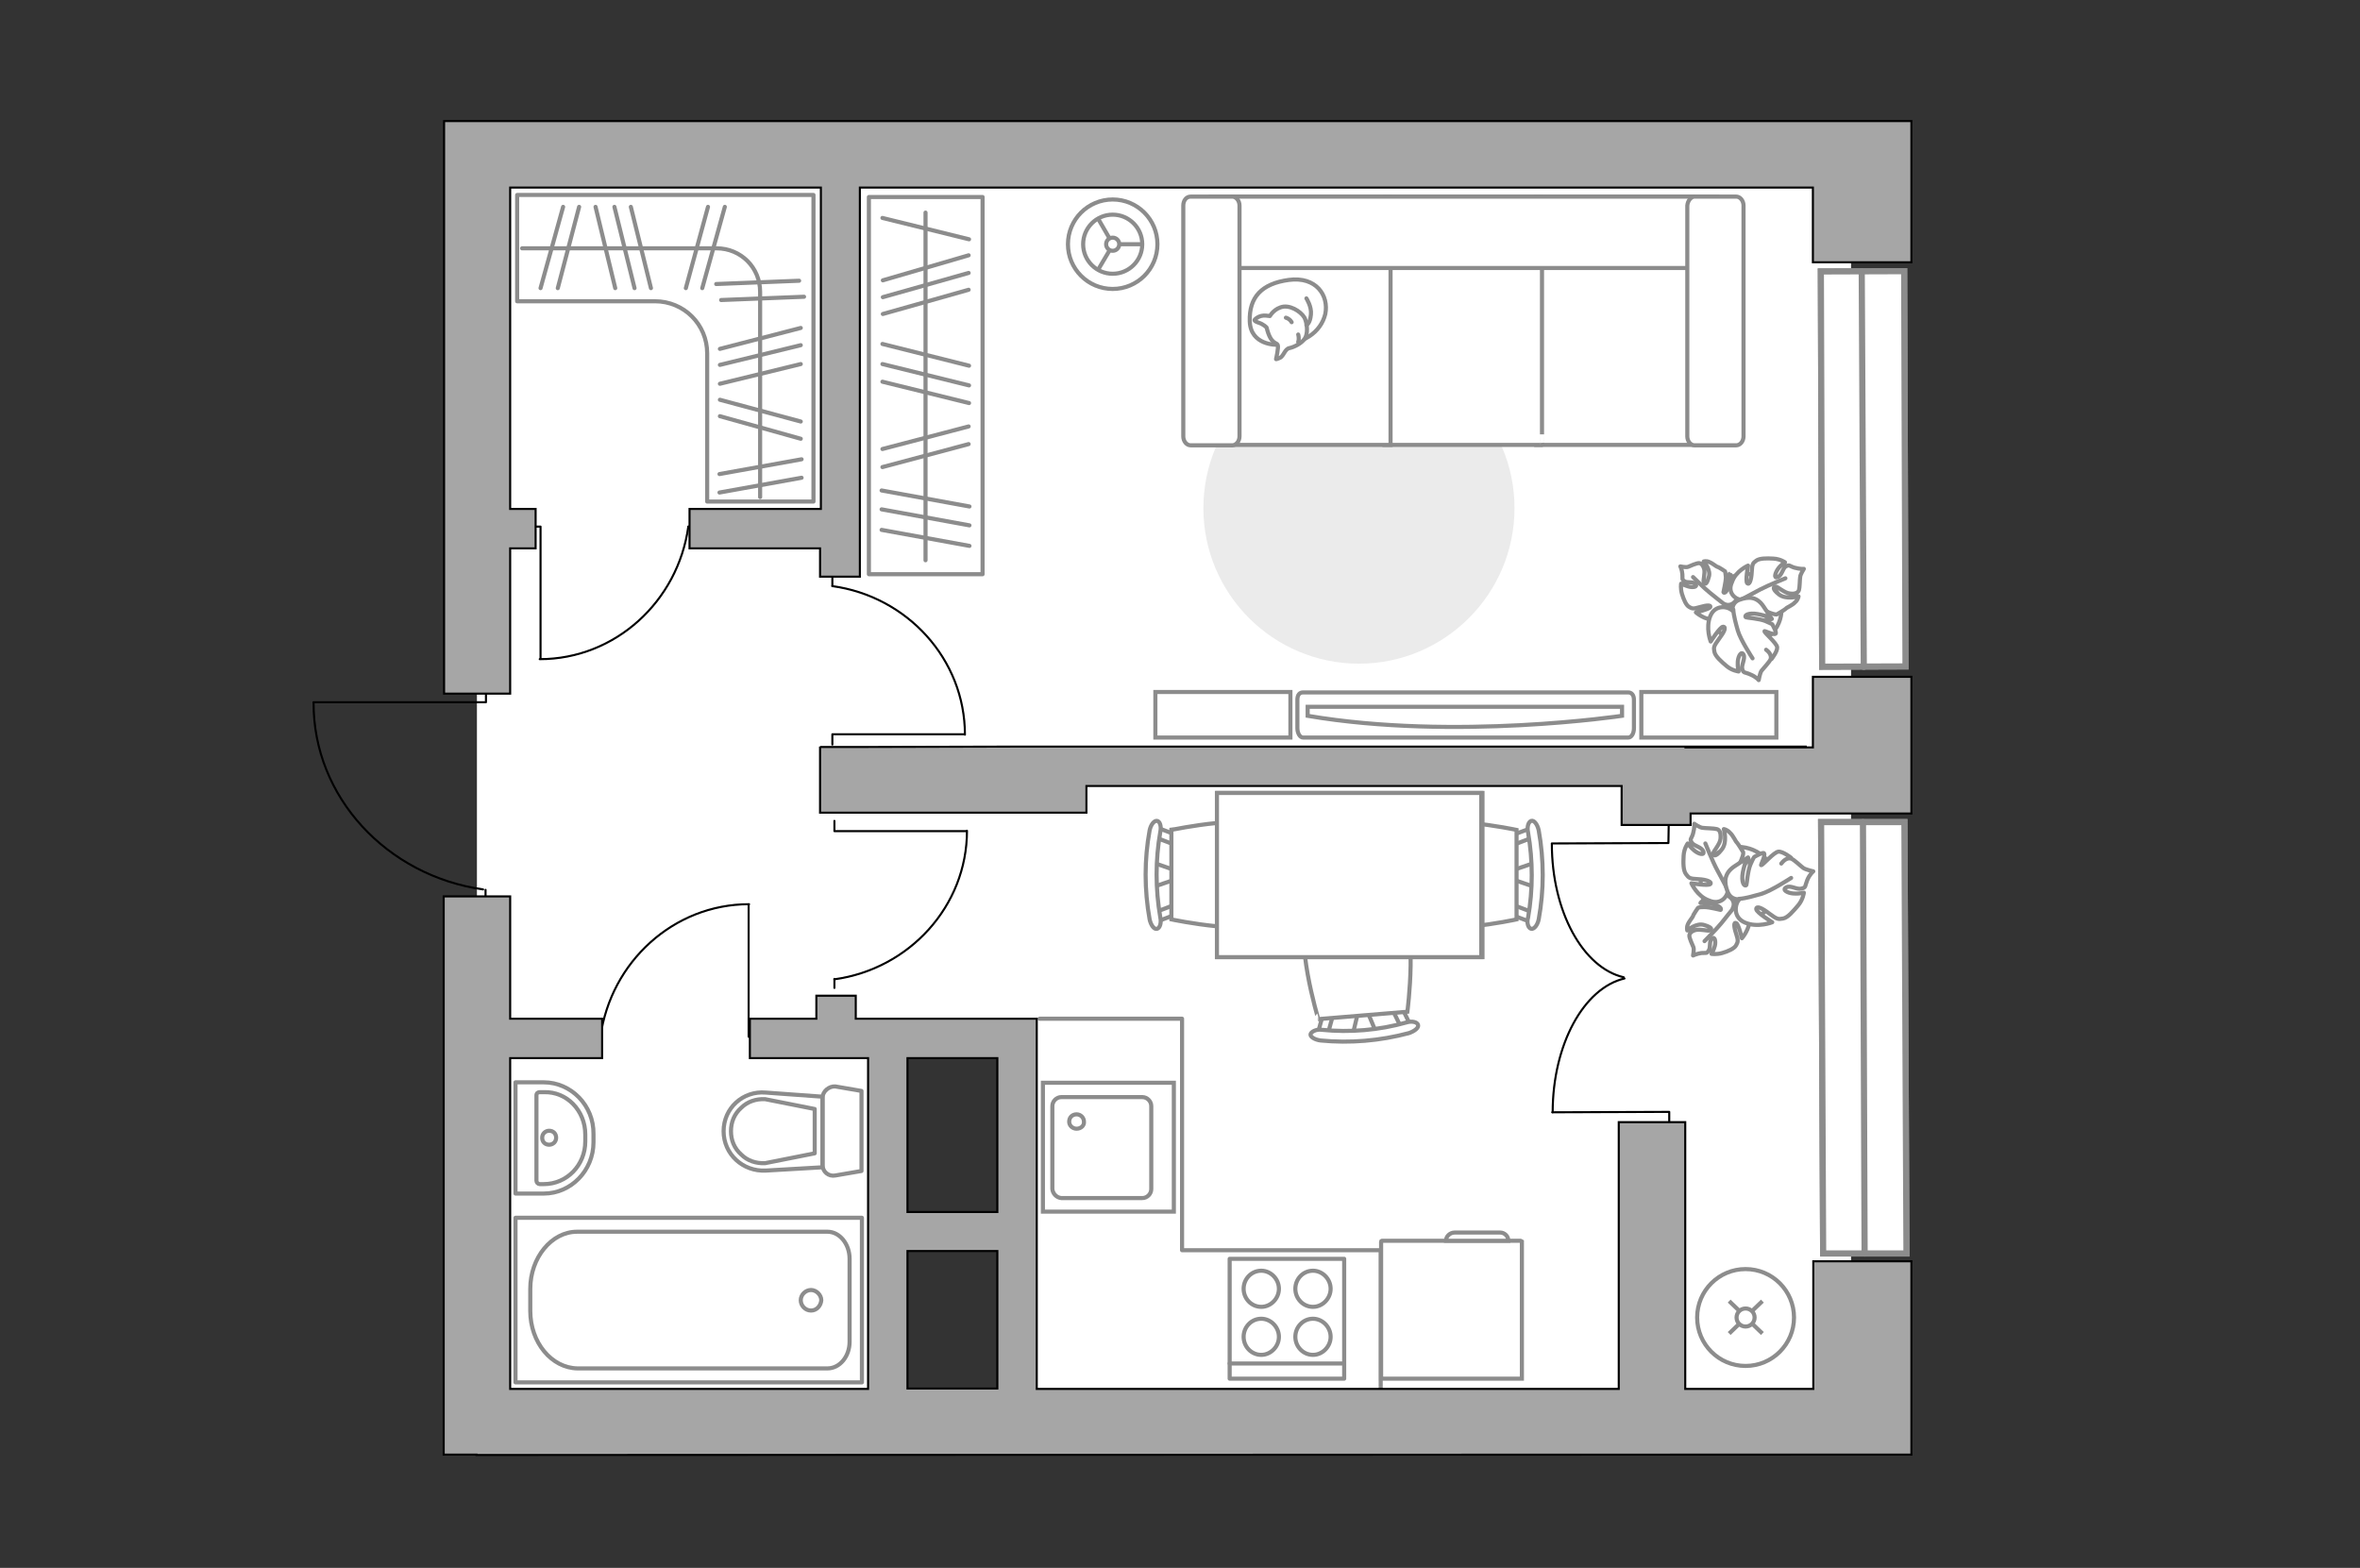 <?xml version="1.0" encoding="utf-8"?>
<!-- Generator: Adobe Illustrator 21.0.0, SVG Export Plug-In . SVG Version: 6.00 Build 0)  -->
<svg version="1.1" id="Слой_1" xmlns="http://www.w3.org/2000/svg" xmlns:xlink="http://www.w3.org/1999/xlink" x="0px" y="0px"
	 viewBox="0 0 575 382" style="enable-background:new 0 0 575 382;" xml:space="preserve">
<rect x="0" y="0" width="575" height="382" fill="#333333" stroke="none"/>
<style type="text/css">
	.st0{fill:#FFFFFF;}
	.st1{fill:#EBEBEB;}
	.st2{fill:#FFFFFF;stroke:#8C8C8C;stroke-miterlimit:10;}
	.st3{fill:none;stroke:#8C8C8C;stroke-linecap:round;stroke-linejoin:round;stroke-miterlimit:10;}
	.st4{fill:#FFFFFF;stroke:#8C8C8C;stroke-linecap:round;stroke-linejoin:round;stroke-miterlimit:10;}
	.st5{fill:none;stroke:#000000;stroke-width:0.5;stroke-linecap:round;stroke-linejoin:round;stroke-miterlimit:10;}
	.st6{fill:none;stroke:#8C8C8C;stroke-miterlimit:10;}
	.st7{fill:#FFFFFF;stroke:#8C8C8C;stroke-width:1.5;stroke-linecap:round;stroke-miterlimit:10;}
	.st8{fill:none;stroke:#8C8C8C;stroke-width:1.5;stroke-linecap:round;stroke-miterlimit:10;}
	.st9{fill:#A6A6A6;stroke:#000000;stroke-width:0.5;stroke-miterlimit:10;}
</style>
<g id="bg_1_">
	<polygon class="st0" points="216.2,248.5 247.8,248.5 247.8,349.5 451,349.5 451,39.2 116.2,39.2 116.2,349.5 216.2,349.5 	"/>
</g>
<g id="furniture_1_">
	<path id="Vector_3_" class="st1" d="M369,123.8c0,20.9-17,37.9-37.9,37.9s-37.9-17-37.9-37.9s17-37.9,37.9-37.9
		C352,86,369,102.9,369,123.8z"/>
	<g>
		<path id="Vector_8_1_" class="st2" d="M370.4,302.3h-33.7c-0.1,0-0.2,0.1-0.2,0.2v33.4h34.3v-33.4
			C370.6,302.4,370.6,302.3,370.4,302.3z"/>
		<path id="Vector_9_1_" class="st2" d="M352.3,302.3h15.2c0-1.1-0.9-2-2-2h-11.1C353.3,300.3,352.3,301.2,352.3,302.3z"/>
	</g>
	<g>
		<rect x="211.7" y="48" class="st3" width="27.7" height="91.9"/>
		<line class="st3" x1="236.2" y1="133" x2="214.8" y2="129.1"/>
		<line class="st3" x1="236.2" y1="128" x2="214.8" y2="124.1"/>
		<line class="st3" x1="236" y1="70.6" x2="215.1" y2="76.5"/>
		<line class="st3" x1="236" y1="66.5" x2="215.1" y2="72.4"/>
		<line class="st3" x1="236" y1="62.2" x2="215.1" y2="68.3"/>
		<line class="st3" x1="236.2" y1="123.4" x2="214.8" y2="119.5"/>
		<line class="st3" x1="236" y1="108.2" x2="215" y2="113.8"/>
		<line class="st3" x1="236" y1="103.9" x2="215" y2="109.4"/>
		<line class="st3" x1="236.1" y1="98.2" x2="215" y2="93"/>
		<line class="st3" x1="236.1" y1="89.1" x2="215" y2="83.8"/>
		<line class="st3" x1="236.1" y1="58.3" x2="215" y2="53.1"/>
		<line class="st3" x1="236.1" y1="93.9" x2="215" y2="88.7"/>
		<line class="st3" x1="225.5" y1="136.5" x2="225.5" y2="51.8"/>
	</g>
	<g>
		<path id="Vector_60_3_" class="st2" d="M417.9,144.3c2.3-4.1,7.5-5.7,11.7-3.4c4.1,2.3,5.7,7.5,3.4,11.7
			c-2.3,4.1-7.5,5.7-11.7,3.4C417.2,153.6,415.7,148.4,417.9,144.3z"/>
		<path class="st4" d="M420.2,147.2c0,0,1.3,0.7,2.5-0.6c1-1.2,1.8-2.8,0.3-4.8s-1.6-2-1.6-2s0.1,2.6-0.5,3.7c-0.5,1.2-1,0.9-1,0.8
			c0-0.1,0.6-2.5,0.6-3.7c-0.1-1.2-0.2-1.4-0.2-1.4s-1.6-1.1-1.9-1.1c-0.3-0.1-1.2-0.9-2-1.2c-0.7-0.3-1.3-0.1-1.3-0.1
			s1.9,2.1,1.2,3.9c-0.5,1.9-1,1.7-1.2,1.2c-0.2-0.4,0.4-2.3,0.1-3.3s-0.8-1.4-1.3-1.4s-2.2,0.7-2.6,0.9c-0.5,0.2-1.9-0.1-1.9-0.1
			s0.4,0.7,0.5,1.9s-0.2,1.2,0.5,1.7s2.1,0,2.7,0.7s-0.6,0.9-1.7,0.6c-1-0.3-1.8-0.7-1.8-0.7s-0.2,1.1,0.2,2.5
			c0.4,1.3,1,2.8,1.8,3.2c0.7,0.4,0.9,0.5,2.6,0s2.7-0.5,2.5,0s-3.5,1.3-3.5,1.3s2.1,1.9,4.6,1.8
			C420.3,150.6,420.8,148.2,420.2,147.2z"/>
		<path class="st3" d="M412.5,140.6c0,0,2.8,2.8,4.2,3.9c0.9,0.7,2.7,2.2,3.4,2.7c1,0.8,2.4,1.3,3.6,1.6"/>
		<path class="st4" d="M424.4,146.1c0,0-1.3,1.1-0.5,2.9c0.9,1.8,2.2,3.2,4.9,2.5c2.7-0.6,2.9-0.7,2.9-0.7s-2.8-1.1-3.8-2.3
			c-1-1.1-0.6-1.6-0.4-1.6c0.1,0,2.3,1.9,3.7,2.4c1.3,0.5,1.7,0.4,1.7,0.4s1.9-1.1,2.2-1.4c0.2-0.3,1.6-0.8,2.3-1.6
			c0.7-0.6,0.8-1.4,0.8-1.4s-3.1,0.9-4.8-0.5c-1.8-1.4-1.2-1.9-0.8-1.9c0.5,0,2.2,1.6,3.5,1.7c1.2,0.2,2-0.2,2.2-0.8
			s0.2-2.6,0.3-3.2c0-0.6,0.9-2,0.9-2s-0.9,0.1-2.3-0.3c-1.3-0.4-1.1-0.8-2.1-0.3c-0.8,0.5-0.9,2.2-2,2.6c-1,0.4-0.6-1,0.1-2
			s1.7-1.6,1.7-1.6s-1.1-0.8-2.8-0.9c-1.7-0.1-3.4-0.1-4.2,0.5c-0.8,0.6-1,0.7-1.1,2.8c-0.1,2-0.6,3.2-1.1,2.7s0.2-4.3,0.2-4.3
			s-3,1.3-3.9,4C420.7,144.5,423,146.2,424.4,146.1z"/>
		<path class="st3" d="M435,140.9c0,0-4.2,1.7-6.1,2.7c-1.2,0.6-3.5,1.9-4.5,2.4c-1.3,0.7-2.5,1.9-3.3,3.2"/>
		<g>
			<path class="st4" d="M430.3,158.3c1.1,0.8,1.3,1.7,1.1,2.3s-1.8,2.3-2.2,2.8c-0.4,0.5-0.7,2.3-0.7,2.3s-0.6-0.8-2.1-1.4
				c-1.3-0.6-1.6-0.2-1.9-1.3c-0.3-1,0.8-2.5,0.3-3.5s-1.3,0.3-1.4,1.7c-0.1,1.3,0.2,2.4,0.2,2.4s-1.6-0.2-2.9-1.3s-2.8-2.4-3-3.5
				s-0.2-1.3,1.1-3.1c1.3-1.7,1.9-3,1-3c-0.7,0-3,3.6-3,3.6s-1.3-3.3-0.1-6.2c1.2-2.9,4.3-2.4,5.4-1.3c0,0-0.3-2,1.8-2.7
				c2-0.7,4.1-0.9,5.8,1.7s1.8,2.7,1.8,2.7s-3-1.1-4.7-1s-1.7,0.8-1.4,0.9c0.1,0.1,3.2,0.3,4.7,0.9c1.4,0.6,1.7,0.8,1.7,0.8
				s1.2,2.1,0.8,2.3c-0.5,0.4-2.7-0.8-2.7-0.6c0,0.4,3,2.9,3.1,3.9s-1.4,2.9-1.4,2.9"/>
			<path class="st3" d="M427,160.4c0,0-3-4.6-3.6-6.8c-0.4-1.4-1-3.5-1.1-5.1"/>
		</g>
	</g>
	<g>
		<path id="Vector_60_5_" class="st2" d="M419.1,223.6c-4.4-2.4-6.1-7.9-3.6-12.5c2.4-4.4,7.9-6.1,12.5-3.6
			c4.4,2.4,6.1,7.9,3.6,12.5C429.2,224.4,423.5,226,419.1,223.6z"/>
		<path class="st4" d="M422.2,221.2c0,0,0.8-1.4-0.7-2.6c-1.3-1.1-3-1.9-5.1-0.3c-2.1,1.5-2.1,1.7-2.1,1.7s2.8-0.1,4,0.6
			c1.3,0.6,1,1.1,0.9,1.1s-2.6-0.7-4-0.7s-1.5,0.2-1.5,0.2s-1.2,1.7-1.2,2c-0.1,0.3-1,1.3-1.3,2.1s-0.1,1.4-0.1,1.4s2.2-2,4.2-1.3
			c2,0.6,1.8,1.1,1.3,1.3c-0.4,0.2-2.4-0.4-3.5-0.1c-1.1,0.3-1.5,0.9-1.5,1.4c0,0.6,0.8,2.3,1,2.8c0.2,0.6-0.1,2-0.1,2
			s0.8-0.4,2-0.6c1.3-0.1,1.3,0.2,1.8-0.6c0.6-0.8,0-2.2,0.8-2.9c0.7-0.7,1,0.7,0.7,1.8s-0.8,1.9-0.8,1.9s1.2,0.2,2.6-0.2
			s3-1.1,3.4-1.9s0.6-1,0-2.8s-0.6-2.9,0-2.6c0.6,0.2,1.4,3.7,1.4,3.7s2-2.2,1.9-4.9C426,221.2,423.3,220.6,422.2,221.2z"/>
		<path class="st3" d="M415.3,229.3c0,0,3-3,4.2-4.5c0.8-1,2.3-2.9,2.9-3.6c0.9-1.1,1.4-2.5,1.7-3.9"/>
		<path class="st4" d="M421,216.6c0,0,1.2,1.4,3.1,0.6c1.9-1,3.4-2.3,2.6-5.2c-0.7-2.9-0.8-3.1-0.8-3.1s-1.2,3-2.4,4.1
			c-1.2,1.1-1.7,0.7-1.7,0.4c0-0.1,2-2.4,2.5-4c0.6-1.4,0.4-1.8,0.4-1.8s-1.2-2-1.5-2.3c-0.3-0.2-0.9-1.7-1.7-2.4
			c-0.7-0.8-1.5-0.9-1.5-0.9s1,3.3-0.6,5.1c-1.5,1.9-2,1.3-2,0.9c0-0.6,1.7-2.3,1.8-3.7c0.1-1.4-0.2-2.1-0.9-2.3
			c-0.7-0.2-2.8-0.2-3.4-0.3c-0.7,0-2.1-1-2.1-1s0.1,1-0.3,2.4s-0.9,1.2-0.3,2.2c0.6,0.9,2.3,1,2.8,2.1c0.4,1.1-1.1,0.7-2.1-0.1
			s-1.7-1.8-1.7-1.8s-0.9,1.2-1,3s-0.1,3.6,0.6,4.5s0.8,1.1,3,1.2c2.1,0.1,3.4,0.7,2.9,1.2s-4.6-0.2-4.6-0.2s1.4,3.2,4.3,4.2
			C419.4,220.7,421.1,218.2,421,216.6z"/>
		<path class="st3" d="M415.5,205.5c0,0,1.8,4.5,2.9,6.5c0.7,1.3,2,3.7,2.5,4.7c0.8,1.4,2,2.6,3.4,3.5"/>
		<g>
			<path class="st4" d="M434,210.4c0.9-1.2,1.8-1.4,2.4-1.2c0.7,0.2,2.4,1.9,3,2.3s2.4,0.8,2.4,0.8s-0.9,0.7-1.5,2.2s-0.2,1.7-1.4,2
				c-1.2,0.3-2.6-0.9-3.7-0.3c-1.1,0.6,0.3,1.4,1.8,1.5c1.4,0.1,2.5-0.2,2.5-0.2s-0.2,1.7-1.4,3.1s-2.5,3-3.7,3.2s-1.4,0.2-3.3-1.2
				c-1.8-1.4-3.2-2-3.2-1.1c0,0.8,3.9,3.2,3.9,3.2s-3.5,1.4-6.6,0.1c-3.1-1.3-2.5-4.6-1.4-5.7c0,0-2.1,0.3-2.9-1.9
				c-0.8-2.1-1-4.4,1.8-6.2s2.9-1.9,2.9-1.9s-1.2,3.2-1.1,5s0.9,1.8,1,1.5c0.1-0.1,0.3-3.4,1-5s0.9-1.8,0.9-1.8s2.2-1.3,2.4-0.9
				c0.4,0.6-0.9,2.9-0.7,2.9c0.4,0,3.1-3.2,4.2-3.3s3.1,1.5,3.1,1.5"/>
			<path class="st3" d="M436.4,213.9c0,0-4.9,3.2-7.3,3.9c-1.5,0.4-3.7,1.1-5.4,1.2"/>
		</g>
	</g>
	<g id="Group_34_6_">
		<path id="Vector_158_6_" class="st5" d="M235.5,202.5h-32.2V200"/>
		<path id="Vector_159_6_" class="st5" d="M203.3,240.7v-2.2"/>
		<path id="Vector_160_6_" class="st5" d="M203.3,238.6c18.2-2.5,32.3-17.8,32.3-36.2"/>
	</g>
	<g id="Group_34_7_">
		<path id="Vector_158_7_" class="st5" d="M235,178.9h-32.2v2.5"/>
		<path id="Vector_159_7_" class="st5" d="M202.8,140.6v2.2"/>
		<path id="Vector_160_7_" class="st5" d="M202.8,142.8c18.2,2.5,32.3,17.8,32.3,36.2"/>
	</g>
	<g id="Group_34_9_">
		<path id="Vector_158_9_" class="st5" d="M182.4,220.4v32.2h2.5"/>
		<path id="Vector_159_9_" class="st5" d="M144.1,252.6h2.2"/>
		<path id="Vector_160_9_" class="st5" d="M146.3,252.6c2.5-18.2,17.8-32.3,36.2-32.3"/>
	</g>
	<g id="Group_34_8_">
		<path id="Vector_158_8_" class="st5" d="M131.7,160.5v-32.2h-2.5"/>
		<path id="Vector_159_8_" class="st5" d="M169.9,128.3h-2.2"/>
		<path id="Vector_160_8_" class="st5" d="M167.7,128.3c-2.5,18.2-17.8,32.3-36.2,32.3"/>
	</g>
	<g>
		<path id="Vector_142_1_" class="st3" d="M327.5,306.7h-27.9v29.2h27.9V306.7z"/>
		<g id="Group_28_1_">
			<g id="Group_29_1_">
				<path id="Vector_143_1_" class="st3" d="M307.3,318.4c2.3,0,4.3-2,4.3-4.4s-2-4.4-4.3-4.4c-2.4,0-4.3,2-4.3,4.4
					S304.9,318.4,307.3,318.4z"/>
				<path id="Vector_144_1_" class="st3" d="M307.3,330.1c2.3,0,4.3-2,4.3-4.4s-2-4.4-4.3-4.4c-2.4,0-4.3,2-4.3,4.4
					S304.9,330.1,307.3,330.1z"/>
			</g>
			<g id="Group_30_1_">
				<path id="Vector_145_1_" class="st3" d="M319.9,318.4c2.3,0,4.3-2,4.3-4.4s-2-4.4-4.3-4.4c-2.4,0-4.3,2-4.3,4.4
					S317.5,318.4,319.9,318.4z"/>
				<path id="Vector_146_1_" class="st3" d="M319.9,330.1c2.3,0,4.3-2,4.3-4.4s-2-4.4-4.3-4.4c-2.4,0-4.3,2-4.3,4.4
					S317.5,330.1,319.9,330.1z"/>
			</g>
		</g>
		<path id="Vector_147_1_" class="st3" d="M299.6,332.2h27.6"/>
	</g>
	<polyline class="st3" points="253.3,248.2 288,248.2 288,304.6 336.4,304.6 336.4,349.3 	"/>
	<g>
		<g>
			<path id="Vector_90_2_" class="st2" d="M396.7,179.7c0.8,0,1.4-1,1.4-2.3v-6.9c0-1.2-0.6-1.8-1.4-1.8h-79.2
				c-0.8,0-1.4,0.5-1.4,1.8v6.9c0,1.2,0.6,2.3,1.4,2.3H396.7z"/>
			<path id="Vector_91_2_" class="st2" d="M318.6,172.2h76.6v2.2c0,0-40.7,6.1-76.6,0V172.2z"/>
		</g>
		<path id="Vector_93_4_" class="st2" d="M399.9,168.6h32.9v11.1h-32.9C399.9,179.7,399.9,168.6,399.9,168.6z"/>
		<path id="Vector_93_3_" class="st2" d="M281.6,168.6h32.8v11.1h-32.9v-11.1H281.6z"/>
	</g>
	<g>
		<circle class="st2" cx="425.3" cy="321" r="11.8"/>
		<line class="st6" x1="429.4" y1="324.9" x2="427" y2="322.6"/>
		<circle class="st2" cx="425.3" cy="321" r="2.2"/>
		<line class="st6" x1="423.7" y1="319.3" x2="421.3" y2="317"/>
		<line class="st6" x1="421.3" y1="324.9" x2="423.7" y2="322.6"/>
		<line class="st6" x1="427" y1="319.3" x2="429.4" y2="317"/>
	</g>
	<g>
		<circle class="st2" cx="271.1" cy="59.5" r="10.9"/>
		<circle class="st2" cx="271.1" cy="59.5" r="7.2"/>
		<circle class="st2" cx="271.1" cy="59.5" r="1.6"/>
		<path class="st2" d="M271.1,59.5"/>
		<line class="st6" x1="272.6" y1="59.5" x2="278.4" y2="59.5"/>
		<line class="st6" x1="270.4" y1="60.9" x2="267.5" y2="65.8"/>
		<line class="st6" x1="270.4" y1="58.2" x2="267.5" y2="53.2"/>
	</g>
	<g>
		<g>
			<polyline class="st5" points="378.2,271 406.7,270.9 406.7,277.1 			"/>
			<path class="st5" d="M395.8,238.4c-9.9,2.3-17.5,16.1-17.5,32.6"/>
		</g>
		<g>
			<polyline class="st5" points="378.1,205.5 406.5,205.4 406.6,199.2 			"/>
			<path class="st5" d="M395.6,238.1c-9.9-2.3-17.5-16-17.5-32.5"/>
		</g>
	</g>
	<g>
		<g id="Group_2_20_">
			<g id="Group_3_20_">
				<path id="Vector_10_20_" class="st2" d="M281,210.2l6.1,2.1v1.7l-6.1,2.1V210.2z"/>
			</g>
			<g id="Group_4_20_">
				<path id="Vector_11_20_" class="st2" d="M286.9,221.8c0,0.6-0.3,1-0.7,1.1l-5,1.9c-0.4,0.2-0.9-0.2-1-0.9s0.2-1.3,0.6-1.4l5-1.9
					c0.4-0.2,0.9,0.2,1,0.9C286.9,221.6,286.9,221.7,286.9,221.8z"/>
			</g>
			<g id="Group_5_20_">
				<path id="Vector_12_20_" class="st2" d="M286.9,204.5c0,0.1,0,0.2,0,0.3c-0.1,0.7-0.6,1-1,0.9l-5-1.9c-0.4-0.2-0.8-0.9-0.6-1.5
					c0.1-0.7,0.6-1,1-0.9l5,1.9C286.6,203.4,286.9,204,286.9,204.5z"/>
			</g>
			<path id="Vector_13_20_" class="st2" d="M311,202.2c3.9,3.9,3.9,18,0,21.8c-4.5,4.5-25.6,0-25.6,0v-21.8
				C285.5,202.2,306.4,197.7,311,202.2z"/>
			<path id="Vector_14_20_" class="st2" d="M282.7,202.7c-1.2,6.8-1.2,13.9,0,20.8c0.3,1.4-0.1,2.6-0.8,2.8
				c-0.7,0.2-1.5-0.9-1.8-2.3c-1.3-7.2-1.3-14.6,0-21.7c0.3-1.4,1.1-2.4,1.8-2.3C282.6,200.1,283,201.3,282.7,202.7z"/>
		</g>
		<g id="Group_2_22_">
			<g id="Group_3_22_">
				<path id="Vector_10_22_" class="st2" d="M373.9,216.1l-6.1-2.1v-1.7l6.1-2.1V216.1z"/>
			</g>
			<g id="Group_4_22_">
				<path id="Vector_11_22_" class="st2" d="M368,204.5c0-0.6,0.3-1,0.7-1.1l5-1.9c0.4-0.2,0.9,0.2,1,0.9s-0.2,1.3-0.6,1.4l-5,1.9
					c-0.4,0.2-0.9-0.2-1-0.9C368,204.7,368,204.6,368,204.5z"/>
			</g>
			<g id="Group_5_22_">
				<path id="Vector_12_22_" class="st2" d="M368,221.8c0-0.1,0-0.2,0-0.3c0.1-0.7,0.6-1,1-0.9l5,1.9c0.4,0.2,0.8,0.9,0.6,1.5
					c-0.1,0.7-0.6,1-1,0.9l-5-1.9C368.3,222.8,368,222.4,368,221.8z"/>
			</g>
			<path id="Vector_13_22_" class="st2" d="M343.9,224c-3.9-3.9-3.9-18,0-21.8c4.5-4.5,25.6,0,25.6,0V224
				C369.5,224,348.5,228.6,343.9,224z"/>
			<path id="Vector_14_22_" class="st2" d="M372.3,223.6c1.2-6.8,1.2-13.9,0-20.8c-0.3-1.4,0.1-2.6,0.8-2.8c0.7-0.2,1.5,0.9,1.8,2.3
				c1.3,7.2,1.3,14.6,0,21.7c-0.3,1.4-1.1,2.4-1.8,2.3S371.9,224.9,372.3,223.6z"/>
		</g>
		<g id="Group_2_21_">
			<g id="Group_3_21_">
				<path id="Vector_10_21_" class="st2" d="M329.6,252l1.5-6.3l1.7-0.1l2.5,6L329.6,252z"/>
			</g>
			<g id="Group_4_21_">
				<path id="Vector_11_21_" class="st2" d="M340.6,245.2c0.6,0,1.1,0.2,1.1,0.6l2.3,4.7c0.2,0.4-0.1,0.9-0.8,1.1s-1.3-0.1-1.4-0.4
					l-2.3-4.7c-0.2-0.4,0.1-0.9,0.8-1.1C340.5,245.2,340.5,245.2,340.6,245.2z"/>
			</g>
			<g id="Group_5_21_">
				<path id="Vector_12_21_" class="st2" d="M323.4,246.6c0.1,0,0.2,0,0.3,0c0.7,0.1,1.1,0.4,1,1l-1.4,5.1c-0.1,0.6-0.8,0.8-1.4,0.7
					c-0.7-0.1-1.1-0.4-1-1l1.4-5.1C322.4,247,322.9,246.6,323.4,246.6z"/>
			</g>
			<path id="Vector_13_21_" class="st2" d="M319.1,222.8c3.5-4.2,17.6-5.3,21.7-1.8c4.9,4.2,2.1,25.5,2.1,25.5l-21.7,1.8
				C321.2,248.3,315,227.7,319.1,222.8z"/>
			<path id="Vector_14_21_" class="st2" d="M322,250.9c6.9,0.7,14,0.1,20.7-1.8c1.3-0.4,2.6-0.1,2.8,0.6c0.2,0.7-0.8,1.5-2.2,2
				c-7.1,1.9-14.4,2.5-21.6,1.8c-1.4-0.2-2.5-0.9-2.4-1.5S320.7,250.7,322,250.9z"/>
		</g>
		<g>
			<path id="Vector_35_5_" class="st2" d="M361.2,193.2v40h-64.6v-32.3v-7.7H361.2z"/>
			<path class="st2" d="M360.9,233.2v-40h-64.4v40H360.9z"/>
		</g>
	</g>
	<g>
		<path id="Vector_54_4_" class="st2" d="M412.7,47.9h-38.4v60.5h38.4V47.9z"/>
		<path id="Vector_55_4_" class="st2" d="M375.7,47.9h-38.4v60.5h38.4C375.7,108.5,375.7,47.9,375.7,47.9z"/>
		<path id="Vector_56_5_" class="st2" d="M338.8,47.9h-38.4v60.5h38.4V47.9z"/>
		<path id="Vector_57_4_" class="st2" d="M414.7,65.3l3.6-17.4H295v17.4H414.7z"/>
		<path id="Vector_58_4_" class="st2" d="M411.1,50.1v56.2c0,1.2,0.8,2.2,1.8,2.2H423c1,0,1.8-1,1.8-2.2V50.1c0-1.2-0.8-2.2-1.8-2.2
			h-10.1C412,47.9,411.2,48.9,411.1,50.1z"/>
		<path id="Vector_59_4_" class="st2" d="M288.3,50.1v56.2c0,1.2,0.8,2.2,1.8,2.2h10.1c1,0,1.8-1,1.8-2.2V50.1
			c0-1.2-0.8-2.2-1.8-2.2h-10.1C289,47.9,288.3,48.9,288.3,50.1z"/>
		<g>
			<path class="st4" d="M311.1,84c0,0-6.4,0.2-6.6-5.7c-0.2-5.9,2.9-9.2,9.5-10.1c6.7-0.9,9.8,3.8,8.9,8.3
				C321.8,81,317.5,84,311.1,84z"/>
			<path class="st4" d="M308.6,79.8c0,0-0.7-0.8-2-1.2c-1.2-0.4-0.9-0.7-0.9-0.7s1-1.2,2.8-1c0.9,0.1,0.9,0.1,0.9,0.1s1.1-2,3.4-2.3
				c2.3-0.2,4.8,1.8,5.2,3.1c0.5,1.3,0.7,3.5-0.1,4.7c-0.8,1.2-2.7,2.1-3.7,2.3c-1.2,0.2-1.4,2-2.4,2.4c-0.9,0.4-0.9,0.3-0.9,0.3
				s0.7-3,0.4-3.5C311,83.4,309.6,83.9,308.6,79.8z"/>
			<path class="st4" d="M314.7,78.5c0,0-0.4-0.8-1.4-1.1"/>
			<path class="st4" d="M316.3,81.5c0,0,0.3,1,0,1.8"/>
			<path class="st3" d="M318.3,79.2c0,0,0.9-0.3,1.1-2.6c0.2-1.9-1.1-3.9-1.1-3.9"/>
		</g>
	</g>
	<g>
		<path class="st3" d="M174.2,47.5L174.2,47.5H126v25.9h33.6c7,0,12.7,5.6,12.7,12.7v36.1h25.9V47.5H174.2z"/>
		<line class="st3" x1="195.3" y1="111.9" x2="175.3" y2="115.5"/>
		<line class="st3" x1="195.3" y1="116.4" x2="175.3" y2="120"/>
		<line class="st3" x1="195.1" y1="102.7" x2="175.4" y2="97.4"/>
		<line class="st3" x1="195.1" y1="106.9" x2="175.4" y2="101.4"/>
		<line class="st3" x1="194.7" y1="68.4" x2="174.5" y2="69.2"/>
		<line class="st3" x1="195.9" y1="72.3" x2="175.7" y2="73.1"/>
		<line class="st3" x1="195.1" y1="79.9" x2="175.4" y2="85"/>
		<line class="st3" x1="195.1" y1="88.7" x2="175.4" y2="93.5"/>
		<line class="st3" x1="195.1" y1="84.1" x2="175.4" y2="88.9"/>
		<g>
			<line class="st3" x1="135.9" y1="70.2" x2="141.1" y2="50.4"/>
			<line class="st3" x1="131.7" y1="70.2" x2="137.2" y2="50.4"/>
			<line class="st3" x1="171.1" y1="70.2" x2="176.6" y2="50.4"/>
			<line class="st3" x1="167.1" y1="70.2" x2="172.5" y2="50.4"/>
			<line class="st3" x1="158.6" y1="70.2" x2="153.7" y2="50.4"/>
			<line class="st3" x1="149.9" y1="70.2" x2="145.1" y2="50.4"/>
			<line class="st3" x1="154.6" y1="70.2" x2="149.7" y2="50.4"/>
		</g>
		<path class="st3" d="M127.2,60.5h47.4c5.9,0,10.6,4.7,10.6,10.6v50"/>
	</g>
</g>
<g id="windows_1_">
	<g>
		
			<rect x="443.8" y="66.1" transform="matrix(1 -3.355796e-03 3.355796e-03 1 -0.381 1.524)" class="st7" width="20.3" height="96.3"/>
		
			<rect x="443.8" y="66.1" transform="matrix(1 -3.355796e-03 3.355796e-03 1 -0.381 1.524)" class="st7" width="20.3" height="96.3"/>
		<line class="st8" x1="454.1" y1="162.5" x2="453.6" y2="66.1"/>
	</g>
	<g>
		<polygon class="st7" points="443.7,200.3 464,200.3 464.5,305.4 444.2,305.4 		"/>
		<polygon class="st7" points="443.7,200.3 464,200.3 464.5,305.4 444.2,305.4 		"/>
		<line class="st8" x1="454.3" y1="305.4" x2="453.9" y2="200.3"/>
	</g>
</g>
<g id="plan">
	<g>
		<polyline class="st5" points="118.4,164.3 118.4,171.1 76.4,171.1 		"/>
		<line class="st5" x1="118.3" y1="216.8" x2="118.3" y2="222.9"/>
		<path class="st5" d="M76.4,171.2c-0.1,23,17.9,42.2,41.3,45.5"/>
	</g>
	<g>
		<polygon class="st9" points="410.4,182.1 440.2,181.9 247,181.9 209.5,182 199.8,182 199.8,181.9 199.8,191.5 199.8,198 
			264.7,198 264.7,191.5 395.1,191.5 395.1,198.2 395.1,198.2 395.1,201 411.9,201 411.9,198.2 441.7,198.2 441.7,198.2 
			465.7,198.2 465.7,164.9 441.7,164.9 441.7,182.1 		"/>
		<path class="st9" d="M443.6,354.4L443.6,354.4h22.1v-47.1h-23.9v31.1h-31.2v-56.5l0,0v-8.5h-16.2v8.5l0,0v56.5H252.6v-90.2h-44.1
			v-5.6h-9.6v5.6h-16.2v9.6h28.8v80.6h-87.2v-80.6h22.4v-9.6h-22.4v-29.8h-16.2v136h8v0.1L443.6,354.4L443.6,354.4L443.6,354.4z
			 M221.1,295.3v-37.5H243v37.5H221.1z M221.1,338.3v-33.5H243v33.5H221.1z"/>
		<polygon class="st9" points="209.5,132.2 209.5,45.7 441.7,45.7 441.7,63.9 465.7,63.9 465.7,29.5 441.7,29.5 441.7,29.5 
			108.2,29.5 108.2,44.7 108.2,44.7 108.2,169 124.3,169 124.3,133.6 130.5,133.6 130.5,124 124.3,124 124.3,45.7 200,45.7 200,124 
			168,124 168,133.6 200,133.6 198.9,133.6 199.8,133.6 199.8,140.5 209.5,140.5 209.5,137 		"/>
	</g>
	<g>
		<g id="Group_27_3_">
			<path id="Vector_140_3_" class="st2" d="M254.1,263.8v31.4H286v-31.4H254.1z"/>
		</g>
		<path id="Vector_141_3_" class="st2" d="M258.6,291.9h19.7c1.2,0,2.2-1,2.2-2.2v-20.2c0-1.2-1-2.2-2.2-2.2h-19.7
			c-1.2,0-2.2,1-2.2,2.2v20.2C256.5,290.8,257.4,291.8,258.6,291.9z"/>
		<path id="Vector_139_3_" class="st2" d="M262.3,275c-1,0-1.8-0.8-1.8-1.7c0-1.1,0.8-1.8,1.8-1.8s1.8,0.8,1.8,1.8
			C264.2,274.2,263.4,275,262.3,275z"/>
	</g>
	<g>
		<g>
			<polyline class="st3" points="125.6,296.7 125.6,336.8 210,336.8 210,296.7 125.6,296.7 			"/>
			<path class="st3" d="M140.7,333.4h60.9c3,0,5.4-2.9,5.4-6.5v-20.2c0-3.6-2.4-6.6-5.4-6.6h-61c-6.2,0-11.4,6.3-11.4,13.9v5.4
				C129.2,327.1,134.4,333.3,140.7,333.4z"/>
			<path class="st3" d="M200.1,316.8c0-1.3-1.2-2.5-2.5-2.5s-2.5,1.1-2.5,2.5c0,1.3,1.1,2.5,2.5,2.5S200,318.1,200.1,316.8z"/>
		</g>
		<g>
			<path class="st3" d="M132.5,266.1h-1c-0.4,0-0.8,0.2-0.8,0.8v20.8c0,0.4,0.4,0.8,0.8,0.8h1c5.6,0,10.1-4.6,10.1-10.4v-1.7
				C142.6,270.6,138.1,265.9,132.5,266.1z"/>
			<path class="st3" d="M132.1,277.2c0,1,0.7,1.7,1.7,1.7c0.9,0,1.7-0.7,1.7-1.7s-0.7-1.7-1.7-1.7
				C132.9,275.5,132.1,276.2,132.1,277.2z"/>
			<path class="st3" d="M132.5,263.7h-6.9v27.1h6.9c6.6,0,12.1-5.6,12.1-12.5v-2C144.7,269.3,139.1,263.7,132.5,263.7z"/>
		</g>
		<g>
			<path class="st3" d="M203.5,264.7l6.4,1.1v19.5l-6.4,1.1c-1.6,0.3-3.1-0.9-3.1-2.6v-16.3C200.4,265.9,202,264.6,203.5,264.7z"/>
			<path class="st3" d="M186.6,266.2l13.8,1v17.2l-13.8,0.8c-5.6,0.3-10.3-4-10.3-9.6l0,0C176.3,270,181,265.7,186.6,266.2z"/>
			<path class="st3" d="M198.5,270.2l-12.1-2.4c-2.2-0.1-4.3,0.6-5.8,2.1c-1.7,1.5-2.5,3.5-2.5,5.7s0.8,4.2,2.5,5.7
				c1.5,1.5,3.6,2.2,5.8,2.1l12.1-2.4V270.2z"/>
		</g>
	</g>
</g>
<g id="points">
	<path id="bedroom_x5F_1_2_" class="st3" d="M386.8,134.5"/>
	<path id="kitchen_2_" class="st3" d="M322,274.1"/>
	<path id="balcony_2_" class="st3" d="M427.2,259.5"/>
	<path id="wc_x5F_bathroom" class="st3" d="M161.7,268.8"/>
	<path id="hallway_2_" class="st3" d="M164.2,189.1"/>
	<path id="wardrobe" class="st3" d="M149.5,102.1"/>
</g>
</svg>
